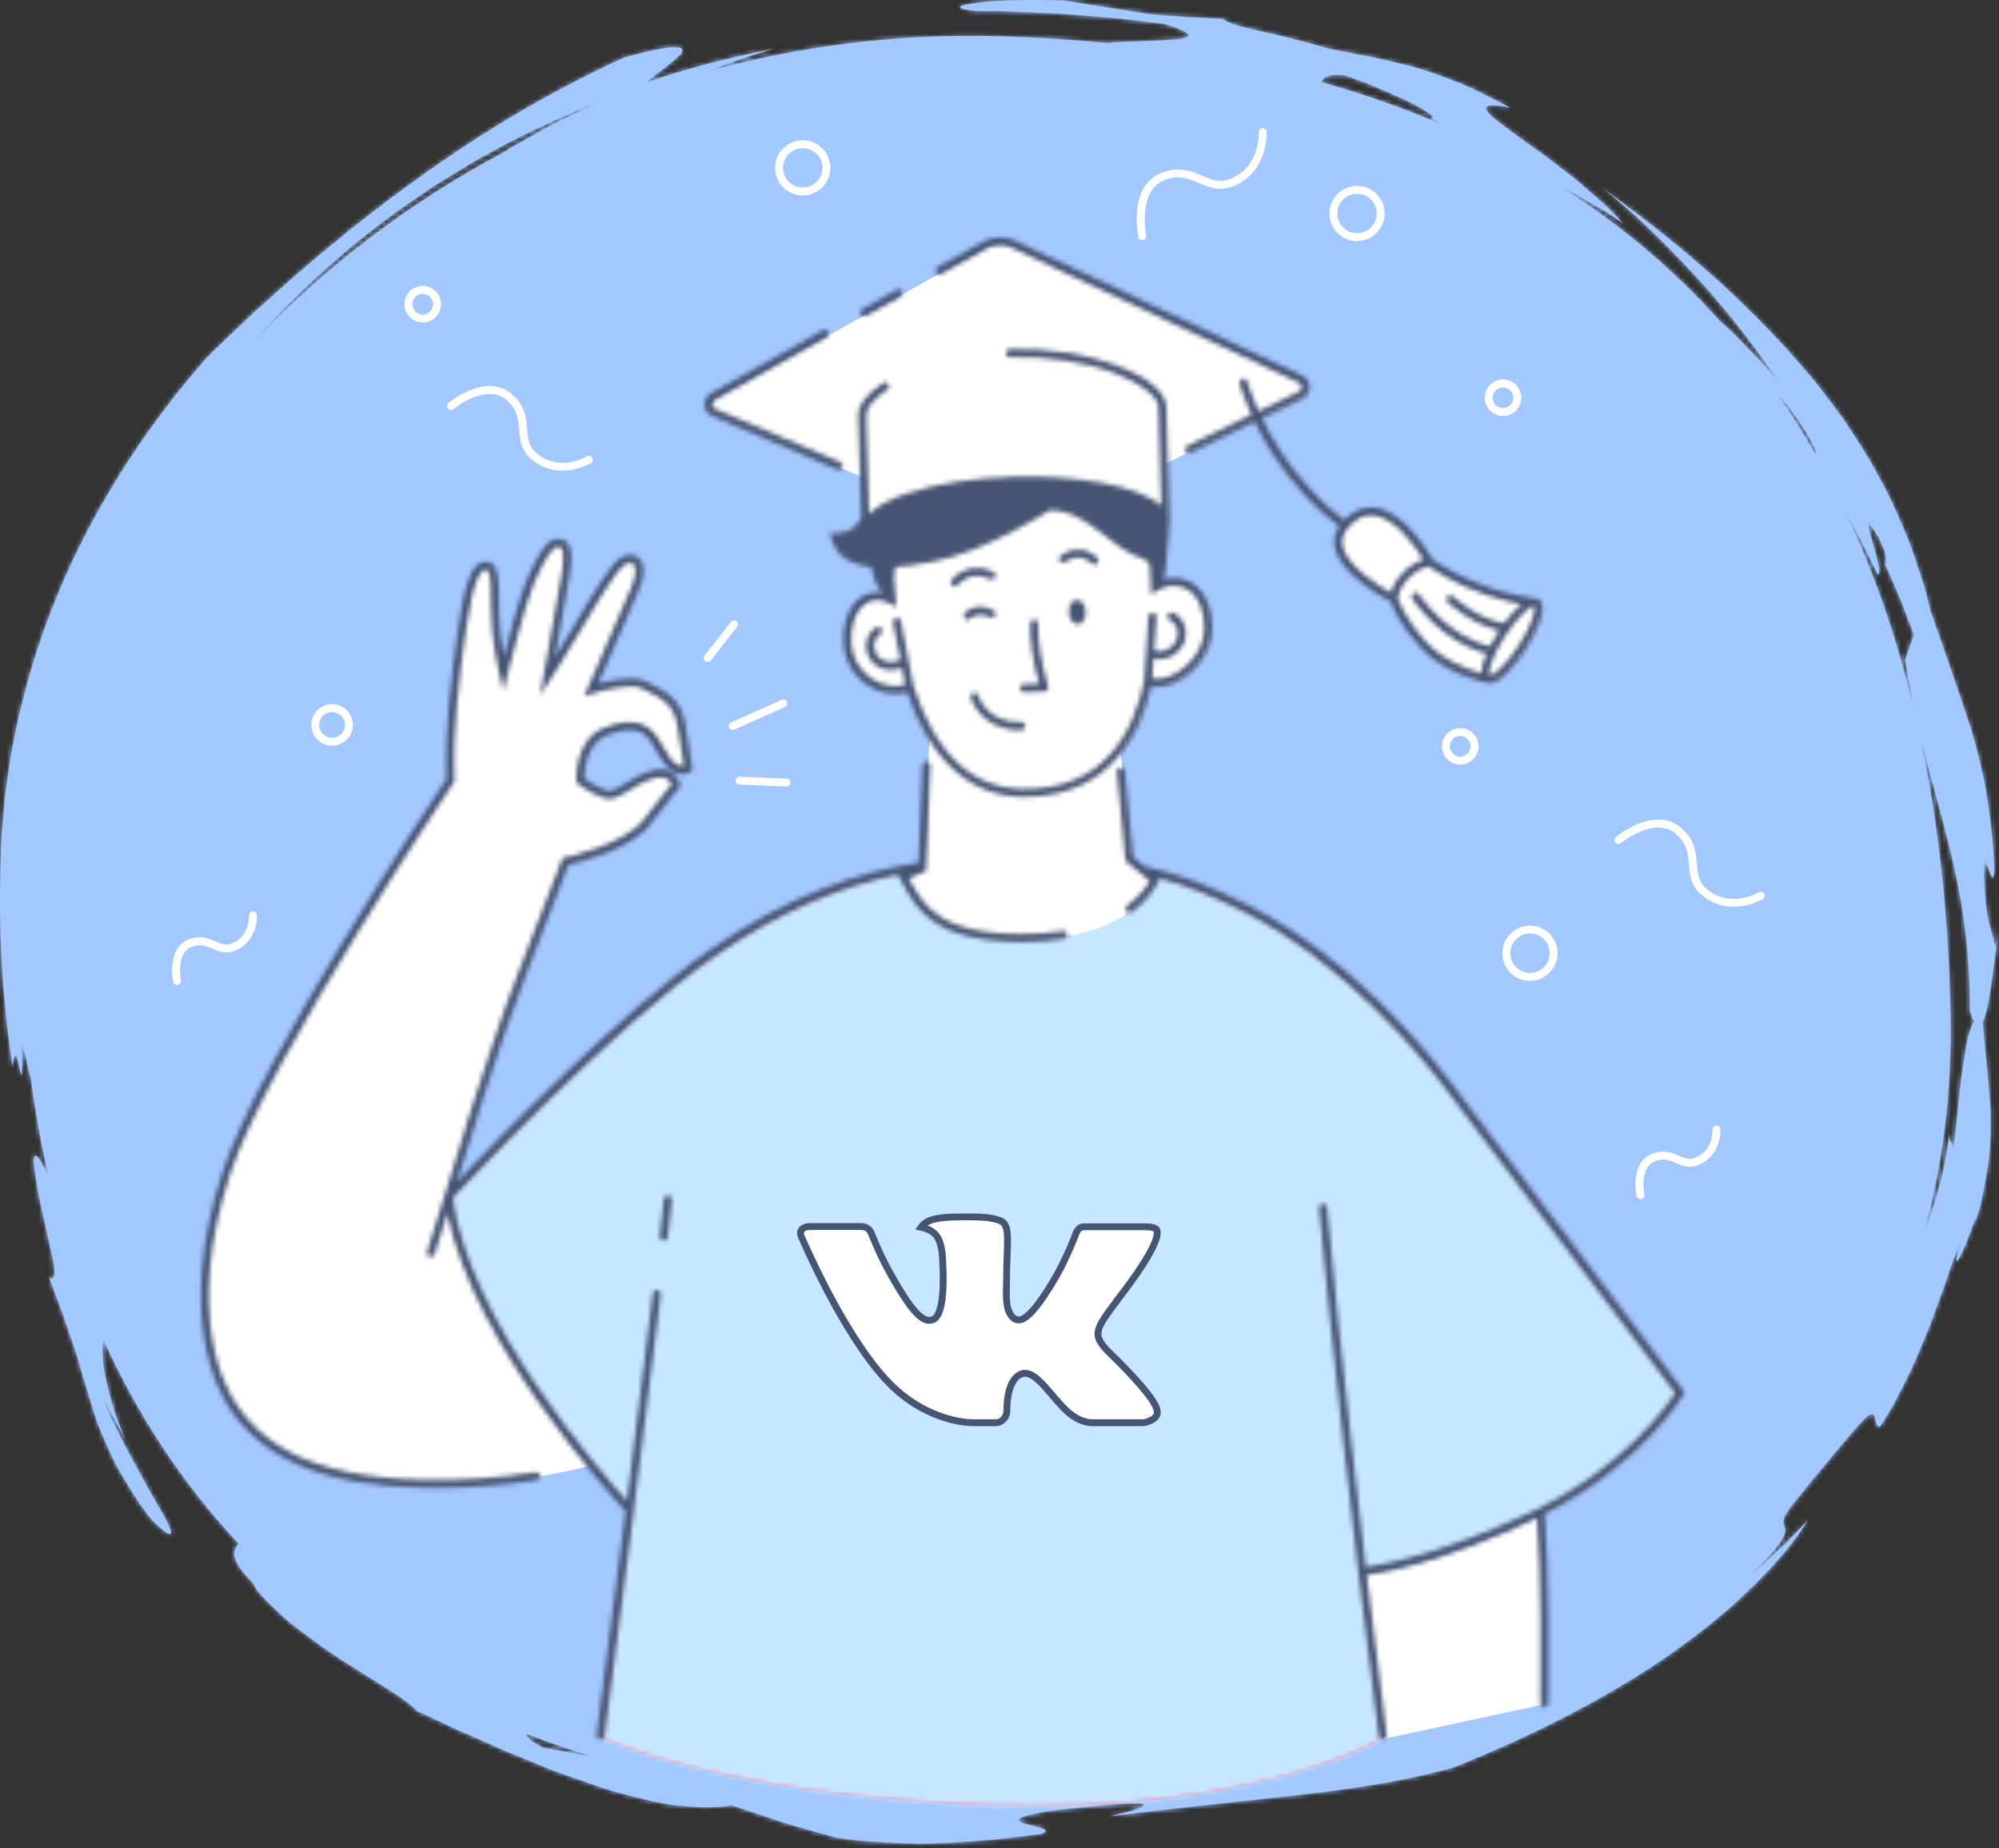 <?xml version="1.0" encoding="UTF-8"?> <svg xmlns="http://www.w3.org/2000/svg" width="437" height="404" viewBox="0 0 437 404" fill="none"><rect x="0" y="0" width="437" height="404" fill="#333333" stroke="none"/> <path fill-rule="evenodd" clip-rule="evenodd" d="M429.988 227.864C429.739 228.994 429.54 230.309 429.321 231.841C429.047 233.372 428.792 235.122 428.569 237.126C428.214 241.143 427.568 246.143 426.949 252.478C427.066 248.676 426.071 250.543 426.125 247.792C425.609 252.731 424.395 258.135 422.956 262.789C422.136 265.254 421.361 267.514 420.607 269.418C424.736 254.586 426.773 238.494 426.402 221.167C425.485 178.416 417.682 141.534 403.027 111.021C405.67 115.757 408.124 120.615 410.439 125.549C412.582 125.764 404.816 107.484 410.643 117.418C413.117 122.361 412.062 122.28 412.161 123.447L415.451 130.996L418.386 138.693C417.817 140.534 417.183 142.368 416.49 144.198C418.559 157.617 421.589 167.82 424.664 179.294C427.685 190.724 430.736 203.461 430.638 221.076C430.952 222.027 431.249 222.723 431.533 223.221C430.986 224.265 430.447 225.727 429.988 227.864M396.849 99.238C394.205 94.612 391.384 90.155 388.386 85.864C389.694 87.313 391.005 88.82 392.184 90.537C394.019 93.11 395.908 95.916 397.297 99.394C397.357 99.673 397.158 99.541 396.849 99.238M288.805 17.942C289.486 17.019 289.897 16.047 294.048 16.486C295.852 17.172 298.158 17.873 300.451 18.896C302.758 19.873 305.136 20.906 307.211 21.861C311.33 23.855 314.162 25.701 312.974 25.891C313.894 26.399 314.837 26.92 315.77 27.437C307.269 23.767 298.282 20.597 288.805 17.942M129.655 22.931C128.328 23.521 127.045 24.154 125.776 24.756C123.255 25.998 120.778 27.101 118.52 28.421C116.249 29.702 114.065 30.933 111.975 32.112C111.358 32.506 110.766 32.882 110.166 33.264C88.996 44.502 70.102 59.009 54.366 75.88C64.592 64.181 76.447 53.312 89.783 44.153L94.878 40.676L100.141 37.426L102.782 35.803L105.495 34.297L110.943 31.305C118.341 27.564 125.901 24.045 133.744 21.252C132.361 21.82 130.997 22.38 129.655 22.931M129.859 384.092C127.522 383.618 125.35 383.201 123.458 382.886C121.575 382.552 120.013 382.195 118.814 382.085C115.808 380.446 114.912 379.536 115.05 378.996C119.871 380.858 124.87 382.575 130.058 384.135C129.994 384.119 129.923 384.108 129.859 384.092M434.378 233.376C434.148 230.502 433.721 227.28 433.435 223.364C433.898 222.498 434.302 220.987 434.662 219.136C435.588 214.225 436.299 206.995 437 203.466L436.213 206.99C435.742 204.811 435.14 203.222 434.671 201.057C434.195 198.892 433.91 196.155 433.76 191.66C433.546 182.611 435.732 196.36 435.957 190.067C435.729 182.854 434.842 177.176 434.099 172.342C433.132 167.525 432.152 163.552 431.011 159.753C428.569 152.179 426.098 145.209 422.024 133.507C421.688 132.156 421.356 130.822 421.028 129.506C420.668 128.196 420.24 126.922 419.839 125.656C419.008 123.129 418.218 120.651 417.295 118.269C415.339 113.543 413.429 109.009 411.063 104.811C408.882 100.533 406.284 96.6 403.736 92.728C402.478 90.783 401.002 88.977 399.636 87.121C398.237 85.287 396.886 83.429 395.334 81.7C383.362 67.566 369.383 54.836 349.953 40.82C356.593 46.019 362.893 52.065 369.403 59.003C375.954 65.914 382.405 74.067 389.116 83.757L385.907 80.061C384.817 78.85 383.643 77.707 382.52 76.533L379.123 73.044C378.042 72.008 376.923 71.01 375.825 70C365.552 58.553 353.712 48.626 340.318 40.259C342.527 41.412 344.659 42.532 346.577 43.712C348.163 44.635 349.666 45.508 351.067 46.323C352.457 47.159 353.67 48.041 354.794 48.806C352.218 45.768 348.267 42.446 344.22 39.015C342.114 37.399 339.991 35.77 337.959 34.209C335.919 32.641 333.862 31.324 332.089 30.003C328.55 27.342 325.753 25.438 325.039 24.221C324.318 23.027 325.619 22.631 330.137 23.521C325.068 20.898 321.022 18.823 317.437 17.526C313.885 16.143 310.958 15.082 308.146 14.415C305.346 13.703 302.754 13.063 299.892 12.474C297.012 11.944 293.888 11.358 290.08 10.531C288.212 9.93 285.944 9.346 283.587 8.734C281.227 8.135 278.778 7.479 276.487 7.024C271.916 6.033 268.108 5.02 267.33 4.128C260.093 3.781 256.802 3.583 252.593 3.212C250.494 2.993 248.175 2.644 245.035 2.082C241.885 1.585 237.909 0.957 232.504 0.103C225.011 -0.116 217.719 -0.007 213.463 0.64C209.243 1.189 208.233 1.843 213.292 2.414L218.501 2.426L223.656 2.639C227.09 2.827 230.532 2.843 233.963 3.174L244.262 4.011L254.539 5.217C259.294 6.654 260.422 7.603 259.585 8.094C258.738 8.638 255.933 8.665 252.693 8.877C249.459 9.035 245.823 9.106 243.338 9.287C242.938 9.328 242.581 9.373 242.248 9.42C234.578 8.667 226.676 8.163 218.529 7.928C196.171 7.283 174.507 10.092 154.093 15.755C159.054 13.887 164.094 12.187 169.193 10.599C159.753 12.555 150.357 14.858 141.248 18.061C143.355 16.165 147.765 13.19 148.927 11.655C150.069 10.074 147.749 9.375 136.294 12.636C118.723 20.729 102.954 30.378 88.116 41.364C86.241 42.708 84.376 44.07 82.572 45.524C80.743 46.939 78.91 48.357 77.072 49.78C73.513 52.77 69.812 55.624 66.294 58.77C62.656 61.779 59.209 65.062 55.573 68.249C52.107 71.607 48.447 74.879 44.963 78.449C27.415 98.514 13.246 122.606 5.914 149.507C5.046 152.875 4.077 156.224 3.464 159.671L2.433 164.816C2.132 166.541 1.921 168.284 1.665 170.021C1.438 171.762 1.137 173.494 0.979 175.247L0.549 180.514C0.195 184.047 0.198 187.508 0.064 191.007C-0.248 204.983 0.57 219.136 2.773 233.227C3.259 228.378 3.822 231.476 4.257 233.531C4.509 234.556 4.711 235.329 4.789 234.743C4.839 234.159 4.846 232.205 4.798 227.793C5.306 229.895 5.791 231.895 6.289 233.946C6.449 234.572 6.601 235.22 6.756 235.859C7.705 243.021 8.97 250.109 10.597 257.086C6.236 248.085 7.149 254.076 8.646 262.272C9.587 266.462 10.65 271.18 11.411 274.569C12.122 277.973 12.197 280.156 10.772 279.294C11.861 282.529 13.06 285.269 13.907 287.796C14.35 289.052 14.739 290.246 15.105 291.377C15.52 292.491 15.893 293.552 16.233 294.572C16.914 296.61 17.463 298.487 17.953 300.296C18.499 302.086 19.018 303.789 19.543 305.511C20.074 307.238 20.581 309.009 21.23 310.868C21.94 312.697 22.74 314.641 23.712 316.788C24.205 317.859 24.714 318.994 25.324 320.164C25.968 321.312 26.669 322.519 27.438 323.795C28.207 325.071 29.043 326.416 29.957 327.839C30.856 329.272 32.001 330.668 33.149 332.208C39.737 338.661 37.707 334.277 33.529 327.372C29.533 320.3 24.072 310.176 22.355 305.319C23.088 306.513 23.789 308.046 24.681 309.642C25.549 311.255 26.485 312.994 27.421 314.733C24.838 308.948 23.329 302.974 22.634 298.653C22.358 296.155 22.363 294.197 22.664 292.963C29.984 309.109 39.706 324.122 52.138 337.4C50.864 339.079 50.178 340.923 55.307 346.039C55.879 347.689 58.192 349.974 61.182 352.761C62.654 354.183 64.442 355.555 66.336 356.957C68.234 358.352 70.176 359.867 72.216 361.237C80.39 366.723 88.99 371.338 91.098 374.013C92.929 374.829 94.721 375.655 96.475 376.488C98.225 377.331 99.941 378.176 101.69 378.878C105.166 380.32 108.443 381.958 111.72 383.271C114.994 384.608 118.161 385.901 121.215 387.149C124.327 388.241 127.324 389.294 130.202 390.304C133.073 391.372 135.913 392.05 138.614 392.763C141.324 393.427 143.906 394.097 146.406 394.455C151.42 395.101 155.957 395.362 160.012 394.639L171.227 398.396C175.002 399.562 178.817 400.57 182.653 401.665C183.824 401.84 184.973 402.008 186.098 402.175C187.226 402.308 188.335 402.385 189.42 402.476C191.595 402.647 193.69 402.776 195.715 402.869C197.741 402.962 199.7 403.029 201.6 403.051C203.5 403.003 205.343 402.93 207.142 402.839C210.74 402.652 214.163 402.412 217.517 402.114C220.866 401.711 224.155 401.315 227.489 400.914C233.371 398.965 213.043 398.792 228.789 395.981C231.648 395.581 235.515 395.149 239.357 394.783C243.193 394.336 247.02 394.115 249.834 394.252C251.458 395.153 244.11 396.609 242.462 397.07C257.552 395.151 270.353 393.902 282.453 392.545C294.538 391.189 305.904 389.611 317.543 386.431C332.412 380.564 349.784 372.172 364.353 362.168C367.918 359.562 371.48 357.132 374.618 354.422C376.209 353.097 377.785 351.83 379.256 350.519C380.685 349.161 382.075 347.841 383.417 346.565C388.714 341.382 392.754 336.389 395.224 332.291C393.068 334.575 390.949 336.888 388.625 338.992C386.352 341.148 384.106 343.325 381.68 345.293C391.587 335.835 390.463 334.574 390.02 333.421C389.775 332.819 389.627 332.169 390.832 330.326C391.432 329.403 392.376 328.19 393.804 326.52C395.145 324.775 396.953 322.563 399.387 319.714C406.536 311.075 408.474 308.843 409.387 309.153C410.25 309.412 409.753 312.002 410.989 311.888C411.861 310.526 412.777 309.036 413.724 307.454C414.615 305.842 415.464 304.099 416.364 302.324C418.243 298.811 419.741 294.875 421.361 291.103C422.182 289.221 422.768 287.268 423.474 285.428C424.127 283.569 424.872 281.804 425.424 280.078C426.521 276.623 427.67 273.588 428.657 271.211C426.749 278.315 428.036 275.752 429.658 272.196C431.043 268.59 432.62 263.959 431.806 267.361C432.226 265.896 432.624 264.518 432.998 263.213C433.333 261.898 433.552 260.64 433.791 259.452C434.247 257.072 434.594 254.943 434.861 252.996C435.203 249.078 435.219 245.885 435.165 242.823C434.99 239.754 434.632 236.806 434.378 233.376" fill="#A3C7FF"></path> <mask id="mask0_88_1816" style="mask-type:alpha" maskUnits="userSpaceOnUse" x="0" y="0" width="437" height="404"> <path fill-rule="evenodd" clip-rule="evenodd" d="M429.988 227.864C429.739 228.994 429.54 230.309 429.321 231.841C429.047 233.372 428.792 235.122 428.569 237.126C428.214 241.143 427.568 246.143 426.949 252.478C427.066 248.676 426.071 250.543 426.125 247.792C425.609 252.731 424.395 258.135 422.956 262.789C422.136 265.254 421.361 267.514 420.607 269.418C424.736 254.586 426.773 238.494 426.402 221.167C425.485 178.416 417.682 141.534 403.027 111.021C405.67 115.757 408.124 120.615 410.439 125.549C412.582 125.764 404.816 107.484 410.643 117.418C413.117 122.361 412.062 122.28 412.161 123.447L415.451 130.996L418.386 138.693C417.817 140.534 417.183 142.368 416.49 144.198C418.559 157.617 421.589 167.82 424.664 179.294C427.685 190.724 430.736 203.461 430.638 221.076C430.952 222.027 431.249 222.723 431.533 223.221C430.986 224.265 430.447 225.727 429.988 227.864M396.849 99.238C394.205 94.612 391.384 90.155 388.386 85.864C389.694 87.313 391.005 88.82 392.184 90.537C394.019 93.11 395.908 95.916 397.297 99.394C397.357 99.673 397.158 99.541 396.849 99.238M288.805 17.942C289.486 17.019 289.897 16.047 294.048 16.486C295.852 17.172 298.158 17.873 300.451 18.896C302.758 19.873 305.136 20.906 307.211 21.861C311.33 23.855 314.162 25.701 312.974 25.891C313.894 26.399 314.837 26.92 315.77 27.437C307.269 23.767 298.282 20.597 288.805 17.942M129.655 22.931C128.328 23.521 127.045 24.154 125.776 24.756C123.255 25.998 120.778 27.101 118.52 28.421C116.249 29.702 114.065 30.933 111.975 32.112C111.358 32.506 110.766 32.882 110.166 33.264C88.996 44.502 70.102 59.009 54.366 75.88C64.592 64.181 76.447 53.312 89.783 44.153L94.878 40.676L100.141 37.426L102.782 35.803L105.495 34.297L110.943 31.305C118.341 27.564 125.901 24.045 133.744 21.252C132.361 21.82 130.997 22.38 129.655 22.931M129.859 384.092C127.522 383.618 125.35 383.201 123.458 382.886C121.575 382.552 120.013 382.195 118.814 382.085C115.808 380.446 114.912 379.536 115.05 378.996C119.871 380.858 124.87 382.575 130.058 384.135C129.994 384.119 129.923 384.108 129.859 384.092M434.378 233.376C434.148 230.502 433.721 227.28 433.435 223.364C433.898 222.498 434.302 220.987 434.662 219.136C435.588 214.225 436.299 206.995 437 203.466L436.213 206.99C435.742 204.811 435.14 203.222 434.671 201.057C434.195 198.892 433.91 196.155 433.76 191.66C433.546 182.611 435.732 196.36 435.957 190.067C435.729 182.854 434.842 177.176 434.099 172.342C433.132 167.525 432.152 163.552 431.011 159.753C428.569 152.179 426.098 145.209 422.024 133.507C421.688 132.156 421.356 130.822 421.028 129.506C420.668 128.196 420.24 126.922 419.839 125.656C419.008 123.129 418.218 120.651 417.295 118.269C415.339 113.543 413.429 109.009 411.063 104.811C408.882 100.533 406.284 96.6 403.736 92.728C402.478 90.783 401.002 88.977 399.636 87.121C398.237 85.287 396.886 83.429 395.334 81.7C383.362 67.566 369.383 54.836 349.953 40.82C356.593 46.019 362.893 52.065 369.403 59.003C375.954 65.914 382.405 74.067 389.116 83.757L385.907 80.061C384.817 78.85 383.643 77.707 382.52 76.533L379.123 73.044C378.042 72.008 376.923 71.01 375.825 70C365.552 58.553 353.712 48.626 340.318 40.259C342.527 41.412 344.659 42.532 346.577 43.712C348.163 44.635 349.666 45.508 351.067 46.323C352.457 47.159 353.67 48.041 354.794 48.806C352.218 45.768 348.267 42.446 344.22 39.015C342.114 37.399 339.991 35.77 337.959 34.209C335.919 32.641 333.862 31.324 332.089 30.003C328.55 27.342 325.753 25.438 325.039 24.221C324.318 23.027 325.619 22.631 330.137 23.521C325.068 20.898 321.022 18.823 317.437 17.526C313.885 16.143 310.958 15.082 308.146 14.415C305.346 13.703 302.754 13.063 299.892 12.474C297.012 11.944 293.888 11.358 290.08 10.531C288.212 9.93 285.944 9.346 283.587 8.734C281.227 8.135 278.778 7.479 276.487 7.024C271.916 6.033 268.108 5.02 267.33 4.128C260.093 3.781 256.802 3.583 252.593 3.212C250.494 2.993 248.175 2.644 245.035 2.082C241.885 1.585 237.909 0.957 232.504 0.103C225.011 -0.116 217.719 -0.007 213.463 0.64C209.243 1.189 208.233 1.843 213.292 2.414L218.501 2.426L223.656 2.639C227.09 2.827 230.532 2.843 233.963 3.174L244.262 4.011L254.539 5.217C259.294 6.654 260.422 7.603 259.585 8.094C258.738 8.638 255.933 8.665 252.693 8.877C249.459 9.035 245.823 9.106 243.338 9.287C242.938 9.328 242.581 9.373 242.248 9.42C234.578 8.667 226.676 8.163 218.529 7.928C196.171 7.283 174.507 10.092 154.093 15.755C159.054 13.887 164.094 12.187 169.193 10.599C159.753 12.555 150.357 14.858 141.248 18.061C143.355 16.165 147.765 13.19 148.927 11.655C150.069 10.074 147.749 9.375 136.294 12.636C118.723 20.729 102.954 30.378 88.116 41.364C86.241 42.708 84.376 44.07 82.572 45.524C80.743 46.939 78.91 48.357 77.072 49.78C73.513 52.77 69.812 55.624 66.294 58.77C62.656 61.779 59.209 65.062 55.573 68.249C52.107 71.607 48.447 74.879 44.963 78.449C27.415 98.514 13.246 122.606 5.914 149.507C5.046 152.875 4.077 156.224 3.464 159.671L2.433 164.816C2.132 166.541 1.921 168.284 1.665 170.021C1.438 171.762 1.137 173.494 0.979 175.247L0.549 180.514C0.195 184.047 0.198 187.508 0.064 191.007C-0.248 204.983 0.57 219.136 2.773 233.227C3.259 228.378 3.822 231.476 4.257 233.531C4.509 234.556 4.711 235.329 4.789 234.743C4.839 234.159 4.846 232.205 4.798 227.793C5.306 229.895 5.791 231.895 6.289 233.946C6.449 234.572 6.601 235.22 6.756 235.859C7.705 243.021 8.97 250.109 10.597 257.086C6.236 248.085 7.149 254.076 8.646 262.272C9.587 266.462 10.65 271.18 11.411 274.569C12.122 277.973 12.197 280.156 10.772 279.294C11.861 282.529 13.06 285.269 13.907 287.796C14.35 289.052 14.739 290.246 15.105 291.377C15.52 292.491 15.893 293.552 16.233 294.572C16.914 296.61 17.463 298.487 17.953 300.296C18.499 302.086 19.018 303.789 19.543 305.511C20.074 307.238 20.581 309.009 21.23 310.868C21.94 312.697 22.74 314.641 23.712 316.788C24.205 317.859 24.714 318.994 25.324 320.164C25.968 321.312 26.669 322.519 27.438 323.795C28.207 325.071 29.043 326.416 29.957 327.839C30.856 329.272 32.001 330.668 33.149 332.208C39.737 338.661 37.707 334.277 33.529 327.372C29.533 320.3 24.072 310.176 22.355 305.319C23.088 306.513 23.789 308.046 24.681 309.642C25.549 311.255 26.485 312.994 27.421 314.733C24.838 308.948 23.329 302.974 22.634 298.653C22.358 296.155 22.363 294.197 22.664 292.963C29.984 309.109 39.706 324.122 52.138 337.4C50.864 339.079 50.178 340.923 55.307 346.039C55.879 347.689 58.192 349.974 61.182 352.761C62.654 354.183 64.442 355.555 66.336 356.957C68.234 358.352 70.176 359.867 72.216 361.237C80.39 366.723 88.99 371.338 91.098 374.013C92.929 374.829 94.721 375.655 96.475 376.488C98.225 377.331 99.941 378.176 101.69 378.878C105.166 380.32 108.443 381.958 111.72 383.271C114.994 384.608 118.161 385.901 121.215 387.149C124.327 388.241 127.324 389.294 130.202 390.304C133.073 391.372 135.913 392.05 138.614 392.763C141.324 393.427 143.906 394.097 146.406 394.455C151.42 395.101 155.957 395.362 160.012 394.639L171.227 398.396C175.002 399.562 178.817 400.57 182.653 401.665C183.824 401.84 184.973 402.008 186.098 402.175C187.226 402.308 188.335 402.385 189.42 402.476C191.595 402.647 193.69 402.776 195.715 402.869C197.741 402.962 199.7 403.029 201.6 403.051C203.5 403.003 205.343 402.93 207.142 402.839C210.74 402.652 214.163 402.412 217.517 402.114C220.866 401.711 224.155 401.315 227.489 400.914C233.371 398.965 213.043 398.792 228.789 395.981C231.648 395.581 235.515 395.149 239.357 394.783C243.193 394.336 247.02 394.115 249.834 394.252C251.458 395.153 244.11 396.609 242.462 397.07C257.552 395.151 270.353 393.902 282.453 392.545C294.538 391.189 305.904 389.611 317.543 386.431C332.412 380.564 349.784 372.172 364.353 362.168C367.918 359.562 371.48 357.132 374.618 354.422C376.209 353.097 377.785 351.83 379.256 350.519C380.685 349.161 382.075 347.841 383.417 346.565C388.714 341.382 392.754 336.389 395.224 332.291C393.068 334.575 390.949 336.888 388.625 338.992C386.352 341.148 384.106 343.325 381.68 345.293C391.587 335.835 390.463 334.574 390.02 333.421C389.775 332.819 389.627 332.169 390.832 330.326C391.432 329.403 392.376 328.19 393.804 326.52C395.145 324.775 396.953 322.563 399.387 319.714C406.536 311.075 408.474 308.843 409.387 309.153C410.25 309.412 409.753 312.002 410.989 311.888C411.861 310.526 412.777 309.036 413.724 307.454C414.615 305.842 415.464 304.099 416.364 302.324C418.243 298.811 419.741 294.875 421.361 291.103C422.182 289.221 422.768 287.268 423.474 285.428C424.127 283.569 424.872 281.804 425.424 280.078C426.521 276.623 427.67 273.588 428.657 271.211C426.749 278.315 428.036 275.752 429.658 272.196C431.043 268.59 432.62 263.959 431.806 267.361C432.226 265.896 432.624 264.518 432.998 263.213C433.333 261.898 433.552 260.64 433.791 259.452C434.247 257.072 434.594 254.943 434.861 252.996C435.203 249.078 435.219 245.885 435.165 242.823C434.99 239.754 434.632 236.806 434.378 233.376" fill="white"></path> </mask> <g mask="url(#mask0_88_1816)"> <rect x="-47.028" y="-73.957" width="549.428" height="548.161" rx="80" fill="#A3C7FF"></rect> </g> <path fill-rule="evenodd" clip-rule="evenodd" d="M171.938 171.923C171.927 171.923 171.916 171.923 171.905 171.923L161.639 171.512C161.161 171.494 160.788 171.09 160.807 170.611C160.825 170.134 161.22 169.762 161.708 169.78L171.972 170.191C172.451 170.21 172.823 170.613 172.805 171.092C172.786 171.558 172.401 171.923 171.938 171.923" fill="white"></path> <path fill-rule="evenodd" clip-rule="evenodd" d="M154.703 144.726C154.517 144.726 154.329 144.667 154.172 144.543C153.793 144.249 153.724 143.705 154.019 143.327L159.768 135.94C160.062 135.561 160.609 135.494 160.984 135.789C161.364 136.082 161.43 136.626 161.137 137.005L155.387 144.392C155.216 144.61 154.96 144.726 154.703 144.726" fill="white"></path> <path fill-rule="evenodd" clip-rule="evenodd" d="M160.161 159.562C159.83 159.562 159.513 159.371 159.369 159.048C159.174 158.61 159.373 158.098 159.81 157.904L170.896 152.979C171.332 152.786 171.845 152.98 172.039 153.419C172.235 153.857 172.036 154.369 171.6 154.563L160.514 159.488C160.399 159.538 160.281 159.562 160.161 159.562" fill="white"></path> <path fill-rule="evenodd" clip-rule="evenodd" d="M319.216 160.878C317.968 160.878 316.956 161.892 316.956 163.137C316.956 164.384 317.968 165.396 319.216 165.396C320.462 165.396 321.475 164.384 321.475 163.137C321.475 161.892 320.462 160.878 319.216 160.878M319.215 167.129C317.013 167.129 315.223 165.339 315.223 163.137C315.223 160.936 317.013 159.145 319.215 159.145C321.416 159.145 323.208 160.936 323.208 163.137C323.208 165.339 321.416 167.129 319.215 167.129" fill="white"></path> <path fill-rule="evenodd" clip-rule="evenodd" d="M92.414 64.234C91.167 64.234 90.155 65.247 90.155 66.493C90.155 67.739 91.167 68.753 92.414 68.753C93.66 68.753 94.674 67.739 94.674 66.493C94.674 65.247 93.66 64.234 92.414 64.234M92.414 70.485C90.213 70.485 88.422 68.695 88.422 66.493C88.422 64.292 90.213 62.501 92.414 62.501C94.617 62.501 96.407 64.292 96.407 66.493C96.407 68.695 94.617 70.485 92.414 70.485" fill="white"></path> <path fill-rule="evenodd" clip-rule="evenodd" d="M328.566 84.689C327.32 84.689 326.305 85.703 326.305 86.948C326.305 88.195 327.32 89.207 328.566 89.207C329.813 89.207 330.827 88.195 330.827 86.948C330.827 85.703 329.813 84.689 328.566 84.689M328.566 90.939C326.363 90.939 324.573 89.15 324.573 86.948C324.573 84.747 326.363 82.956 328.566 82.956C330.769 82.956 332.56 84.747 332.56 86.948C332.56 89.15 330.769 90.939 328.566 90.939" fill="white"></path> <path fill-rule="evenodd" clip-rule="evenodd" d="M175.494 32.388C173.12 32.388 171.189 34.318 171.189 36.69C171.189 39.062 173.12 40.992 175.494 40.992C177.866 40.992 179.796 39.062 179.796 36.69C179.796 34.318 177.866 32.388 175.494 32.388M175.494 42.726C172.165 42.726 169.457 40.018 169.457 36.69C169.457 33.363 172.165 30.655 175.494 30.655C178.822 30.655 181.529 33.363 181.529 36.69C181.529 40.018 178.822 42.726 175.494 42.726" fill="white"></path> <path fill-rule="evenodd" clip-rule="evenodd" d="M296.657 42.368C294.283 42.368 292.354 44.297 292.354 46.669C292.354 49.041 294.283 50.971 296.657 50.971C299.029 50.971 300.96 49.041 300.96 46.669C300.96 44.297 299.029 42.368 296.657 42.368M296.656 52.704C293.328 52.704 290.619 49.998 290.619 46.67C290.619 43.341 293.328 40.635 296.656 40.635C299.986 40.635 302.691 43.341 302.691 46.67C302.691 49.998 299.986 52.704 296.656 52.704" fill="white"></path> <path fill-rule="evenodd" clip-rule="evenodd" d="M72.596 155.655C71.046 155.655 69.782 156.916 69.782 158.466C69.782 160.017 71.046 161.279 72.596 161.279C74.147 161.279 75.41 160.017 75.41 158.466C75.41 156.916 74.147 155.655 72.596 155.655M72.596 163.011C70.09 163.011 68.05 160.973 68.05 158.466C68.05 155.959 70.09 153.922 72.596 153.922C75.104 153.922 77.142 155.959 77.142 158.466C77.142 160.973 75.104 163.011 72.596 163.011" fill="white"></path> <path fill-rule="evenodd" clip-rule="evenodd" d="M334.466 204.064C332.093 204.064 330.162 205.994 330.162 208.366C330.162 210.738 332.093 212.668 334.466 212.668C336.84 212.668 338.769 210.738 338.769 208.366C338.769 205.994 336.84 204.064 334.466 204.064M334.465 214.402C331.136 214.402 328.43 211.694 328.43 208.366C328.43 205.039 331.136 202.332 334.465 202.332C337.794 202.332 340.502 205.039 340.502 208.366C340.502 211.694 337.794 214.402 334.465 214.402" fill="white"></path> <path fill-rule="evenodd" clip-rule="evenodd" d="M378.922 198.202C376.718 198.202 374.226 197.58 371.911 195.574C369.593 193.568 369.403 191.227 369.218 188.963C369.026 186.615 368.845 184.399 366.364 182.27C361.738 178.295 354.436 184.228 354.362 184.29C353.996 184.59 353.448 184.542 353.142 184.173C352.838 183.804 352.89 183.257 353.259 182.953C353.604 182.668 361.757 176.03 367.496 180.955C370.517 183.549 370.743 186.349 370.945 188.821C371.116 190.914 371.263 192.722 373.046 194.264C378.169 198.7 384.233 195.189 384.487 195.037C384.897 194.793 385.431 194.928 385.674 195.338C385.919 195.749 385.786 196.28 385.376 196.526C385.33 196.553 382.508 198.202 378.922 198.202" fill="white"></path> <path fill-rule="evenodd" clip-rule="evenodd" d="M122.919 102.875C120.781 102.875 118.36 102.269 116.113 100.324C113.862 98.374 113.676 96.101 113.496 93.904C113.311 91.637 113.139 89.497 110.745 87.444C106.294 83.613 99.233 89.34 99.16 89.399C98.793 89.7 98.247 89.651 97.941 89.282C97.637 88.913 97.689 88.367 98.058 88.064C98.391 87.786 106.314 81.353 111.876 86.129C114.808 88.647 115.031 91.365 115.226 93.763C115.389 95.783 115.532 97.527 117.249 99.014C122.189 103.293 128.046 99.905 128.294 99.76C128.703 99.516 129.236 99.652 129.481 100.061C129.726 100.471 129.591 101.003 129.182 101.248C129.139 101.274 126.401 102.873 122.919 102.875" fill="white"></path> <path fill-rule="evenodd" clip-rule="evenodd" d="M249.708 52.488C249.307 52.488 248.947 52.206 248.862 51.797C248.768 51.343 246.627 40.64 253.918 37.766C257.763 36.257 260.444 37.401 262.811 38.414C264.831 39.277 266.572 40.021 268.869 39.128C275.469 36.559 275.181 29.249 275.165 28.939C275.142 28.462 275.508 28.055 275.985 28.031C276.446 28.007 276.87 28.371 276.896 28.848C276.901 28.936 277.28 37.715 269.501 40.742C266.538 41.898 264.296 40.935 262.129 40.007C259.868 39.04 257.73 38.128 254.554 39.38C248.622 41.717 250.539 51.347 250.558 51.445C250.656 51.914 250.355 52.372 249.887 52.468C249.828 52.483 249.769 52.488 249.708 52.488" fill="white"></path> <path fill-rule="evenodd" clip-rule="evenodd" d="M38.708 215.271C38.306 215.271 37.945 214.991 37.861 214.582C37.798 214.283 36.4 207.276 41.248 205.365C43.8 204.361 45.629 205.148 47.1 205.778C48.358 206.315 49.352 206.74 50.683 206.223C54.624 204.69 54.459 200.296 54.45 200.11C54.427 199.632 54.795 199.227 55.272 199.201C55.752 199.198 56.157 199.543 56.181 200.019C56.289 202.027 55.411 206.243 51.312 207.838C49.319 208.613 47.777 207.952 46.419 207.371C44.995 206.763 43.767 206.238 41.884 206.979C38.392 208.353 39.545 214.17 39.558 214.229C39.653 214.697 39.352 215.156 38.885 215.253C38.826 215.266 38.767 215.271 38.708 215.271Z" fill="white"></path> <path fill-rule="evenodd" clip-rule="evenodd" d="M358.618 262.125C358.217 262.125 357.856 261.844 357.772 261.435C357.709 261.138 356.31 254.129 361.156 252.22C363.702 251.214 365.536 252 367.011 252.631C368.271 253.171 369.267 253.591 370.593 253.077C374.532 251.545 374.37 247.149 374.361 246.963C374.338 246.486 374.706 246.08 375.183 246.054C375.692 246.076 376.066 246.396 376.092 246.873C376.2 248.881 375.319 253.098 371.223 254.692C369.228 255.466 367.689 254.804 366.329 254.225C364.908 253.616 363.678 253.09 361.792 253.83C358.303 255.205 359.455 261.026 359.467 261.082C359.563 261.552 359.262 262.011 358.796 262.106C358.736 262.119 358.677 262.125 358.618 262.125" fill="white"></path> <path fill-rule="evenodd" clip-rule="evenodd" d="M98.742 170.464C98.742 170.464 57.944 231.19 49.697 256.347C41.449 281.506 45.356 299.29 51.432 307.965C57.508 316.64 68.36 324.014 93.1 324.449C117.839 324.882 134.333 318.81 134.333 318.81L98.308 261.553C98.308 261.553 107.423 230.756 114.368 212.972C121.312 195.188 123.917 188.248 123.917 188.248C123.917 188.248 137.405 185.392 141.817 179.554C146.23 173.714 148.137 171.569 148.137 171.569C148.137 171.569 147.541 168.352 143.725 169.067C139.909 169.782 136.452 172.999 134.185 173.596C131.919 174.19 127.15 170.496 127.15 170.496C127.15 170.496 126.792 162.037 132.755 159.772C138.717 157.508 141.698 158.7 143.725 162.155C145.752 165.611 146.587 167.279 148.375 167.995C150.164 168.71 150.823 167.856 150.823 167.856C150.823 167.856 150.119 163.693 149.284 158.331C148.448 152.969 144.958 151.591 141.013 149.591C137.82 147.973 129.571 150.681 129.571 150.681C129.571 150.681 137.134 133.033 139.103 128.674C141.471 123.434 139.395 120.746 136.398 122.589C134.199 123.941 128.109 134.421 125.742 138.478C123.374 142.535 119.991 147.775 119.991 147.775C119.991 147.775 122.236 134.883 123.761 126.543C124.992 119.831 124.061 118.692 122.37 118.522C120.679 118.354 118.807 120.899 116.101 127.321C114.211 131.808 110.35 147.268 110.35 147.268C110.35 147.268 108.452 139.512 108.489 132.9C108.529 126.052 108.359 123.322 106.235 123.515C104.435 123.679 102.738 126.984 101.216 137.801C99.693 148.62 98.298 160.023 98.742 170.464" fill="white"></path> <path fill-rule="evenodd" clip-rule="evenodd" d="M336.13 319.401C336.13 319.401 337.769 338.196 337.769 352.905V372.517L296.002 381.505L284.537 324.304L336.13 319.401Z" fill="white"></path> <path fill-rule="evenodd" clip-rule="evenodd" d="M98.226 261.923C98.226 261.923 132.73 224.837 155.811 208.738C184.926 188.43 208.995 188.223 225.015 188.223C241.033 188.223 254.489 189.505 273.073 199.121C291.655 208.738 307.675 225.407 317.287 238.23C326.897 251.051 367.553 304.889 367.553 304.889C367.553 304.889 358.296 320.931 335.228 331.83C312.159 342.729 298.063 344.011 298.063 344.011L302.549 379.913C302.549 379.913 275.636 396.582 216.684 394.658C157.732 392.736 131.46 379.913 131.46 379.913L137.869 330.548C137.869 330.548 102.07 292.696 98.226 261.923" fill="#FC77A0"></path> <mask id="mask1_88_1816" style="mask-type:alpha" maskUnits="userSpaceOnUse" x="98" y="188" width="270" height="207"> <path fill-rule="evenodd" clip-rule="evenodd" d="M98.226 261.923C98.226 261.923 132.73 224.837 155.811 208.738C184.926 188.43 208.995 188.223 225.015 188.223C241.033 188.223 254.489 189.505 273.073 199.121C291.655 208.738 307.675 225.407 317.287 238.23C326.897 251.051 367.553 304.889 367.553 304.889C367.553 304.889 358.296 320.931 335.228 331.83C312.159 342.729 298.063 344.011 298.063 344.011L302.549 379.913C302.549 379.913 275.636 396.582 216.684 394.658C157.732 392.736 131.46 379.913 131.46 379.913L137.869 330.548C137.869 330.548 102.07 292.696 98.226 261.923" fill="white"></path> </mask> <g mask="url(#mask1_88_1816)"> <rect x="-41.536" y="-76.898" width="543.091" height="556.399" rx="80" fill="#C6E7FF"></rect> </g> <path fill-rule="evenodd" clip-rule="evenodd" d="M197.859 192.001L202.017 190.156L203.403 156.02L244.057 154.636L247.291 188.08L252.834 192.693C252.834 192.693 247.752 205.378 223.962 205.378C203.371 205.378 201.094 197.306 197.859 192.001" fill="white"></path> <path fill-rule="evenodd" clip-rule="evenodd" d="M217.679 116.702L156.467 90.626C154.906 89.996 154.844 87.812 156.367 87.095L215.987 53.925C217.79 53.075 219.866 53.016 221.716 53.762L284.658 83.298C286.22 83.927 286.283 86.112 284.758 86.83L223.407 116.539C221.604 117.389 219.527 117.448 217.679 116.702" fill="white"></path> <path fill-rule="evenodd" clip-rule="evenodd" d="M255.934 127.666C255.011 127.762 253.948 128.183 252.849 128.825C252.649 121.866 252.065 114.675 252.065 114.675C252.065 114.675 236.787 104.841 220.113 106.17C203.438 107.501 195.999 117.127 195.999 117.127L194.984 126.568C194.984 126.568 195.053 128.514 195.377 131.585C194.369 131.089 193.408 130.79 192.58 130.747C188.117 130.52 185.405 134.83 185.65 140.862C185.876 146.391 190.403 151.138 196.132 151.203C197.606 151.221 198.475 150.835 199.255 150.549C203.069 162.323 210.253 173.415 223.753 173.674C242.707 174.038 249.22 160.033 251.388 149.457C251.986 149.603 253.588 149.726 254.328 149.603C259.623 148.723 264.729 143.285 264.562 137.414C264.394 131.544 261.602 127.073 255.934 127.666" fill="white"></path> <path fill-rule="evenodd" clip-rule="evenodd" d="M255.248 114.529C255.092 109.025 240.271 104.981 222.146 105.497C204.021 106.012 189.455 110.893 189.612 116.396L188.895 91.291C188.738 85.787 203.006 78.162 221.131 77.646C239.257 77.13 254.374 83.919 254.533 89.424L255.248 114.529Z" fill="white"></path> <path fill-rule="evenodd" clip-rule="evenodd" d="M305.19 131.314C305.19 131.314 288.032 122.751 294.391 115.277C303.027 105.126 312.944 123.296 312.944 123.296C312.944 123.296 306.02 126.061 305.19 131.314" fill="white"></path> <path fill-rule="evenodd" clip-rule="evenodd" d="M325.597 148.766C325.597 148.766 316.82 147.074 311.559 141.268C306.297 135.462 305.189 131.314 305.189 131.314C305.189 131.314 304.955 128.489 308.789 125.231C310.72 123.591 312.943 123.296 312.943 123.296C312.943 123.296 318.348 127.234 325.871 129.737C331.553 131.629 336.328 132.143 336.328 132.143L325.597 148.766Z" fill="white"></path> <path fill-rule="evenodd" clip-rule="evenodd" d="M333.221 141.909C330.257 146.499 326.844 149.569 325.597 148.766C324.35 147.962 325.741 143.591 328.703 139C331.666 134.411 335.08 131.341 336.328 132.143C337.574 132.947 336.184 137.318 333.221 141.909" fill="white"></path> <mask id="mask2_88_1816" style="mask-type:alpha" maskUnits="userSpaceOnUse" x="43" y="51" width="326" height="330"> <path fill-rule="evenodd" clip-rule="evenodd" d="M188.918 69.162C189.06 69.162 189.205 69.126 189.338 69.052L196.921 64.829C197.34 64.596 197.49 64.069 197.255 63.65C197.025 63.23 196.495 63.087 196.078 63.315L188.496 67.539C188.079 67.772 187.927 68.3 188.161 68.717C188.318 69.001 188.614 69.162 188.918 69.162" fill="#393F49"></path> <path fill-rule="evenodd" clip-rule="evenodd" d="M155.737 90.98L183.064 102.635C183.175 102.683 183.291 102.705 183.404 102.705C183.742 102.705 184.06 102.508 184.2 102.179C184.389 101.739 184.185 101.23 183.744 101.042L156.402 89.379C155.802 89.139 155.74 88.587 155.735 88.424C155.73 88.261 155.762 87.707 156.4 87.402L180.797 73.663C181.214 73.429 181.361 72.901 181.127 72.484C180.889 72.065 180.356 71.921 179.947 72.155L155.606 85.865C154.586 86.347 153.973 87.345 154.004 88.473C154.037 89.601 154.707 90.563 155.737 90.98" fill="#393F49"></path> <path fill-rule="evenodd" clip-rule="evenodd" d="M299.673 112.638C299.861 112.638 300.05 112.648 300.241 112.667C305.093 113.166 309.615 119.8 311.169 122.326C310.26 122.611 308.984 123.149 307.791 124.163C305.317 126.27 304.408 128.252 304.082 129.566C301.389 128.059 294.417 123.773 293.506 119.314C293.221 117.911 293.584 116.637 294.619 115.419C296.205 113.553 297.863 112.638 299.673 112.638M332.61 132.096C331.303 133.167 329.967 134.725 328.854 136.231C323.123 135.387 317.674 130.396 317.619 130.346C317.272 130.025 316.725 130.039 316.397 130.392C316.069 130.742 316.09 131.29 316.442 131.614C316.671 131.827 321.836 136.565 327.758 137.796C327.684 137.909 327.604 138.026 327.533 138.136C326.952 139.036 326.313 140.131 325.728 141.282C316.209 138.979 310.245 129.986 310.186 129.895C309.925 129.493 309.385 129.381 308.987 129.641C308.586 129.901 308.473 130.437 308.734 130.838C308.99 131.232 314.989 140.287 324.979 142.874C324.308 144.426 323.834 145.961 323.835 147.161C321.173 146.415 315.505 144.431 311.762 140.295C306.816 134.826 305.637 130.848 305.618 130.848C305.612 130.712 305.553 128.343 308.914 125.482C310.208 124.379 311.678 123.948 312.307 123.804C313.575 124.684 318.524 127.945 325.155 130.155C328.054 131.121 330.682 131.726 332.61 132.096M332.049 141.046C329.074 145.655 326.305 147.803 325.647 147.672C325.23 147.128 326.011 143.695 328.987 139.075C331.885 134.58 334.617 132.445 335.334 132.445C335.355 132.445 335.373 132.446 335.391 132.45C335.808 132.995 335.027 136.427 332.049 141.046M205.762 59.903L215.945 54.227C217.529 53.483 219.363 53.43 220.936 54.065L283.904 83.65C284.503 83.892 284.565 84.443 284.57 84.606C284.575 84.769 284.545 85.323 283.953 85.603L275.135 89.878C273.389 86.023 272.664 83.414 272.65 83.358C272.527 82.897 272.055 82.618 271.59 82.746C271.127 82.869 270.851 83.343 270.976 83.805C271.039 84.041 271.783 86.728 273.556 90.644L259.55 97.436C259.12 97.643 258.941 98.162 259.148 98.592C259.299 98.9 259.607 99.08 259.928 99.08C260.055 99.08 260.184 99.052 260.305 98.993L274.291 92.211C276.476 96.713 279.893 102.445 285.018 107.974C288.166 111.37 290.78 113.586 292.785 115.036C291.828 116.467 291.472 118.015 291.81 119.661C292.997 125.478 302.197 130.551 304.04 131.517C304.43 132.667 305.952 136.452 310.478 141.457C315.739 147.269 324.169 149.066 324.926 149.218C325.145 149.313 325.375 149.377 325.618 149.377C328.052 149.377 331.601 144.938 333.505 141.985C335.652 138.655 338.644 132.649 336.406 131.063C336.393 131.051 336.383 131.039 336.37 131.029C336.362 131.025 336.359 131.018 336.351 131.014C335.999 130.788 335.602 130.729 335.178 130.775C333.608 130.546 329.897 129.91 325.703 128.511C319.056 126.296 314.046 122.905 313.168 122.291C312.358 120.858 306.9 111.611 300.42 110.944C298.042 110.709 295.847 111.63 293.871 113.681C291.954 112.301 289.392 110.144 286.29 106.797C281.341 101.458 278.01 95.846 275.872 91.444L284.698 87.165C285.721 86.683 286.333 85.684 286.301 84.557C286.267 83.429 285.599 82.467 284.598 82.064L221.628 52.478C219.562 51.643 217.224 51.712 215.155 52.688L204.92 58.389C204.502 58.623 204.35 59.15 204.585 59.567C204.817 59.987 205.346 60.131 205.762 59.903" fill="#393F49"></path> <path fill-rule="evenodd" clip-rule="evenodd" d="M251.079 134.714L250.109 148.944C247.863 159.871 241.406 172.861 223.358 172.449C212.431 172.237 204.468 164.666 199.691 149.947L196.937 135.72C196.845 135.248 196.387 134.944 195.922 135.035C195.452 135.125 195.146 135.579 195.236 136.049L196.815 144.208C196.053 144.687 195.045 144.85 194.018 144.643C192.998 144.44 192.146 143.91 191.68 143.188C191.178 142.416 190.978 141.527 191.11 140.683C191.205 140.081 191.519 139.236 192.47 138.621C192.871 138.36 192.985 137.824 192.725 137.423C192.463 137.019 191.928 136.91 191.528 137.166C190.368 137.917 189.612 139.07 189.399 140.412C189.2 141.677 189.491 142.998 190.225 144.129C190.943 145.239 192.204 146.046 193.68 146.342C194.081 146.423 194.483 146.462 194.882 146.462C195.686 146.462 196.466 146.299 197.16 145.986L197.86 149.605C197.307 149.795 196.7 149.945 195.739 149.956C190.644 149.896 186.327 145.625 186.117 140.433C185.979 137.051 186.824 134.194 188.44 132.596C189.444 131.601 190.702 131.139 192.134 131.208C192.814 131.244 193.665 131.502 194.591 131.958L195.999 132.651L195.835 131.091C195.528 128.165 195.451 126.249 195.442 126.249L195.687 123.975C198.091 123.785 200.814 123.383 204.011 122.756C215.932 120.422 229.309 111.636 229.309 111.636C229.309 111.636 232.666 110.961 237.869 114.428C242.583 117.57 243.932 119.399 247.761 121.289C249.299 122.047 250.962 122.25 251.255 123.393C251.297 123.559 251.34 123.704 251.382 123.857C251.455 125.347 251.518 126.903 251.562 128.445L251.604 129.905L252.867 129.168C253.902 128.562 254.847 128.199 255.603 128.12C257.574 127.912 259.208 128.37 260.469 129.474C262.18 130.972 263.176 133.661 263.272 137.042C263.434 142.754 258.392 147.593 253.765 148.364C253.349 148.434 252.527 148.4 251.887 148.334L252.189 143.898C252.61 144.028 253.046 144.113 253.496 144.113C255.603 144.113 257.855 142.757 258.749 140.706C259.911 138.043 258.866 135.007 256.419 133.938C255.983 133.748 255.469 133.946 255.279 134.385C255.088 134.823 255.287 135.333 255.725 135.525C257.299 136.212 257.943 138.225 257.163 140.013C256.381 141.803 254.049 142.876 252.454 142.178C252.406 142.157 252.357 142.159 252.308 142.147L252.808 134.832C252.839 134.354 252.479 133.942 252.003 133.91C251.512 133.882 251.112 134.237 251.079 134.714M254.05 150.072C260.056 149.073 265.175 142.96 265.005 136.993C264.896 133.123 263.689 129.99 261.611 128.171C259.972 126.737 257.886 126.137 255.424 126.398C255.083 126.434 254.726 126.507 254.356 126.615C254.924 124.669 255.045 122.091 255.324 118.604C255.433 117.233 255.606 115.843 255.604 114.476C255.66 114.357 255.7 114.227 255.696 114.084V114.083L254.978 88.953C254.889 85.799 251.055 82.541 244.465 80.016C237.62 77.394 229.185 76.09 220.697 76.322C220.219 76.338 219.843 76.736 219.857 77.214C219.87 77.692 220.264 78.077 220.749 78.054C228.856 77.818 237.302 79.126 243.843 81.633C249.491 83.797 253.183 86.69 253.247 89.002L253.861 110.572C248.979 106.09 235.129 103.831 221.711 104.203C212.864 104.454 204.565 105.743 198.344 107.829C194.412 109.149 191.597 110.68 189.974 112.357L189.361 90.823C189.315 89.189 191.003 87.13 193.992 85.176C194.393 84.916 194.505 84.379 194.245 83.978C193.979 83.577 193.441 83.468 193.045 83.727C189.437 86.086 187.564 88.555 187.628 90.871L188.267 113.213C187.923 113.865 187.503 114.502 186.775 115.185C185.038 116.816 181.499 116.611 181.499 116.611C181.499 116.611 181.805 120.108 184.737 122.047C186.305 123.082 188.166 123.662 190.38 123.916C190.623 124.795 190.919 125.792 191.251 126.773C191.763 128.279 192.512 129.124 193.086 129.593C192.788 129.531 192.499 129.493 192.223 129.479C190.316 129.393 188.57 130.032 187.222 131.366C185.234 133.333 184.228 136.578 184.386 140.504C184.634 146.6 189.717 151.618 195.719 151.687C196.901 151.695 197.651 151.503 198.311 151.284C203.311 166.049 211.95 173.961 223.325 174.179C223.571 174.185 223.814 174.187 224.055 174.187C243.192 174.187 249.544 159.477 251.644 150.053C252.433 150.14 253.436 150.175 254.05 150.072" fill="#393F49"></path> <path fill-rule="evenodd" clip-rule="evenodd" d="M235.358 131.137C234.339 131.192 233.577 132.426 233.657 133.893C233.735 135.36 234.626 136.505 235.644 136.449C236.662 136.395 237.423 135.162 237.345 133.695C237.265 132.228 236.376 131.083 235.358 131.137" fill="#393F49"></path> <path fill-rule="evenodd" clip-rule="evenodd" d="M228.039 145.876C226.804 140.659 226.944 136.309 226.946 136.265C226.963 135.787 226.589 135.386 226.112 135.368C226.101 135.367 226.089 135.367 226.08 135.367C225.617 135.367 225.232 135.734 225.214 136.201C225.208 136.387 225.063 140.818 226.354 146.275C226.642 147.489 226.952 148.658 227.171 149.464L223.8 149.559C223.323 149.573 222.945 149.971 222.959 150.449C222.974 150.919 223.358 151.291 223.825 151.291H223.851L228.33 151.164C228.597 151.156 228.845 151.024 229.005 150.808C229.162 150.591 229.212 150.313 229.136 150.056C229.135 150.05 228.551 148.039 228.039 145.876" fill="#393F49"></path> <path fill-rule="evenodd" clip-rule="evenodd" d="M223.263 157.84C215.806 158.143 213.935 152.267 213.861 152.016C213.719 151.561 213.23 151.303 212.779 151.443C212.321 151.582 212.063 152.062 212.203 152.52C212.224 152.592 214.429 159.582 222.723 159.582C222.923 159.582 223.129 159.579 223.334 159.57C223.811 159.551 224.183 159.148 224.164 158.67C224.145 158.192 223.78 157.814 223.263 157.84" fill="#393F49"></path> <path fill-rule="evenodd" clip-rule="evenodd" d="M216.481 126.606C216.914 126.81 217.431 126.625 217.634 126.192C217.84 125.76 217.652 125.243 217.222 125.04C212.631 122.872 209.175 125.247 207.991 126.807C207.704 127.188 207.779 127.726 208.156 128.016C208.314 128.137 208.498 128.195 208.681 128.195C208.941 128.195 209.198 128.078 209.369 127.858C209.475 127.721 212.039 124.507 216.481 126.606" fill="#393F49"></path> <path fill-rule="evenodd" clip-rule="evenodd" d="M231.808 121.494C231.433 121.788 231.366 122.333 231.66 122.709C231.954 123.086 232.499 123.153 232.877 122.857C232.999 122.761 235.905 120.534 238.715 123.161C238.884 123.317 239.095 123.395 239.308 123.395C239.54 123.395 239.769 123.304 239.94 123.122C240.266 122.772 240.247 122.224 239.9 121.897C236.797 118.993 233.253 120.363 231.808 121.494" fill="#393F49"></path> <path fill-rule="evenodd" clip-rule="evenodd" d="M216.412 134.943C216.84 135.161 217.358 134.989 217.578 134.563C217.793 134.136 217.622 133.615 217.196 133.399C214.021 131.788 211.668 133.111 210.868 134.036C210.556 134.394 210.597 134.933 210.95 135.246C211.115 135.393 211.319 135.463 211.523 135.463C211.761 135.463 211.999 135.367 212.169 135.178C212.231 135.111 213.692 133.565 216.412 134.943" fill="#393F49"></path> <path fill-rule="evenodd" clip-rule="evenodd" d="M232.364 203.513C229.643 203.957 226.676 204.184 223.551 204.184C205.512 204.184 201.992 197.918 199.164 192.885C199.007 192.603 198.852 192.327 198.696 192.056L202.458 190.385L203.391 167.34C203.41 166.862 203.038 166.46 202.561 166.441C202.124 166.406 201.681 166.793 201.659 167.271L200.798 188.542C187.795 190.634 172.397 195.642 155.111 207.691C135.821 221.135 108.3 249.483 99.922 258.28C102.512 249.719 109.411 227.34 114.88 213.324C120.788 198.187 123.576 190.842 124.251 189.058C126.73 188.485 138.042 185.616 142.169 180.152C146.49 174.429 148.415 172.253 148.434 172.231L148.714 171.915L148.637 171.497C148.624 171.432 148.322 169.867 146.923 168.909C145.936 168.234 144.691 168.029 143.222 168.306C140.823 168.756 138.655 170.073 136.741 171.234C135.561 171.952 134.445 172.629 133.638 172.842C132.425 173.155 129.565 171.531 127.7 170.154C127.725 168.532 128.14 162.43 132.738 160.683C138.66 158.432 140.975 159.861 142.633 162.692L143.161 163.594C144.863 166.519 145.804 168.13 147.701 168.889C150.025 169.816 151.045 168.614 151.153 168.474L151.385 168.175L151.322 167.801C151.322 167.801 150.618 163.65 149.786 158.301C148.943 152.875 145.508 151.156 141.873 149.336L141.066 148.932C138.513 147.637 133.5 148.699 130.774 149.439C132.715 144.916 137.976 132.668 139.558 129.17C141.027 125.919 141.033 123.214 139.575 121.932C138.581 121.057 137.096 121.084 135.613 121.997C133.547 123.269 128.988 130.781 124.8 137.963L124.681 138.169C123.628 139.972 122.365 142.027 121.294 143.74C122.08 139.248 123.336 132.127 124.304 126.839C125.12 122.38 125.076 120.061 124.152 118.832C123.702 118.236 123.048 117.9 122.15 117.812C119.93 117.597 117.924 120.199 115.006 127.126C113.671 130.295 111.416 138.667 110.152 143.537C109.635 140.715 109.051 136.681 109.071 133.039C109.105 127.21 108.988 124.534 107.712 123.364C107.229 122.921 106.607 122.733 105.876 122.796C103.23 123.039 101.552 127.388 100.087 137.809C98.661 147.943 97.178 159.633 97.599 170.305C94.806 174.484 56.604 231.903 48.689 256.063C38.4 287.466 47.501 304.05 50.536 308.384C58.317 319.499 71.756 324.848 92.825 325.216C93.674 325.232 94.52 325.238 95.365 325.238C102.814 325.238 110.205 324.668 117.368 323.535C117.839 323.46 118.162 323.016 118.089 322.543C118.014 322.07 117.561 321.751 117.097 321.822C109.222 323.069 101.082 323.639 92.856 323.484C65.963 323.013 56.633 314.074 51.953 307.39C49.035 303.222 40.296 287.241 50.337 256.601C58.437 231.876 98.788 171.64 99.194 171.035L99.352 170.8L99.342 170.515C98.889 159.913 100.374 148.198 101.803 138.051C103.431 126.467 105.154 124.602 106.034 124.522C106.388 124.491 106.487 124.59 106.54 124.638C107.384 125.414 107.36 129.636 107.338 133.029C107.302 139.663 109.142 147.268 109.222 147.589L110.054 150.994L110.904 147.593C110.94 147.439 114.763 132.165 116.603 127.797C119.547 120.807 121.197 119.457 121.977 119.534C122.457 119.582 122.64 119.705 122.768 119.875C123.328 120.619 123.271 122.858 122.599 126.528C121.076 134.861 118.836 147.742 118.836 147.742L118.105 151.943L120.416 148.359C120.449 148.307 123.831 143.063 126.176 139.041L126.297 138.835C128.337 135.336 134.546 124.687 136.52 123.472C136.907 123.234 137.864 122.733 138.432 123.232C139.089 123.81 139.229 125.692 137.979 128.455C136.031 132.769 128.531 150.274 128.455 150.452L127.702 152.212L129.523 151.616C131.719 150.894 137.931 149.284 140.283 150.476L141.097 150.886C144.602 152.639 147.37 154.023 148.074 158.568C148.722 162.723 149.291 166.156 149.514 167.49C149.269 167.529 148.881 167.497 148.345 167.281C147 166.744 146.266 165.482 144.658 162.723L144.128 161.815C141.704 157.677 137.997 156.83 132.122 159.064C125.661 161.519 125.953 170.251 125.969 170.621L125.986 171.023L126.303 171.269C127.156 171.93 131.535 175.192 134.078 174.516C135.13 174.24 136.293 173.534 137.641 172.714C139.428 171.628 141.452 170.399 143.54 170.007C145.784 169.59 146.564 170.77 146.823 171.445C146.12 172.271 144.212 174.572 140.785 179.109C136.627 184.614 123.558 187.439 123.426 187.467L122.961 187.566L122.797 188.009C122.768 188.079 120.116 195.143 113.268 212.695C106.675 229.582 98.032 258.523 97.268 261.089L97.131 261.236L97.158 261.453L93.369 273.637C93.227 274.095 93.482 274.58 93.939 274.723C94.025 274.75 94.111 274.762 94.196 274.762C94.565 274.762 94.908 274.523 95.022 274.153L97.789 265.261C103.468 293.739 133.51 326.866 136.761 330.379L130.407 379.291C130.347 379.765 130.681 380.199 131.155 380.262C131.192 380.268 131.231 380.269 131.268 380.269C131.696 380.269 132.068 379.951 132.125 379.515L138.531 330.196C138.531 330.196 138.534 330.181 138.534 330.18L138.584 329.791L138.583 329.79C139.013 326.385 142.147 301.521 144.435 282.933C144.496 282.458 144.158 282.025 143.684 281.967C143.189 281.892 142.775 282.245 142.717 282.72C140.638 299.598 137.862 321.658 137.046 328.123C130.762 321.163 102.545 288.63 98.953 261.825C102.277 258.282 134.456 224.199 156.102 209.11C171.173 198.608 184.79 193.541 196.612 191.086L196.205 191.267L196.719 192.109C197.034 192.626 197.339 193.171 197.653 193.733C200.543 198.874 204.499 205.915 223.551 205.915C226.77 205.915 229.829 205.681 232.645 205.223C233.117 205.146 233.437 204.7 233.359 204.228C233.281 203.756 232.83 203.44 232.364 203.513" fill="#393F49"></path> <path fill-rule="evenodd" clip-rule="evenodd" d="M367.97 303.931C367.562 303.394 327.218 250.004 317.723 237.343C311.713 229.332 295.346 209.463 273.228 198.024C264.785 193.659 257.442 190.987 250.18 189.362L247.7 187.297L245.885 168.487C245.837 168.01 245.423 167.672 244.94 167.708C244.462 167.753 244.114 168.176 244.16 168.653L246.045 188.172L251.338 192.579C250.784 193.581 249.337 195.798 246.382 198.008C246 198.294 245.923 198.838 246.208 199.219C246.379 199.446 246.639 199.567 246.901 199.567C247.083 199.567 247.266 199.511 247.421 199.394C251.809 196.111 253.165 192.812 253.219 192.672L253.455 192.088L253.219 191.892C259.26 193.528 265.468 195.961 272.433 199.563C294.232 210.838 310.398 230.466 316.335 238.383C325.354 250.406 362.181 299.146 366.23 304.502C364.471 307.237 354.895 321.001 334.592 330.584C315.039 339.817 301.876 342.109 298.568 342.571C297.808 336.182 292.897 294.696 290.099 263.918C290.054 263.442 289.603 263.099 289.158 263.135C288.682 263.178 288.332 263.6 288.373 264.075C291.171 294.847 296.078 336.308 296.846 342.758H296.842L301.437 379.512C301.496 379.987 301.926 380.325 302.404 380.263C302.878 380.203 303.215 379.77 303.156 379.296L298.778 344.295C302.232 343.833 315.37 341.576 335.335 332.15C335.565 332.041 335.773 331.924 336.002 331.815C336.382 338.15 336.739 345.897 336.739 352.725V372.388C336.739 372.867 337.127 373.254 337.605 373.254C338.084 373.254 338.471 372.867 338.471 372.388V352.725C338.471 345.587 338.083 337.46 337.686 330.966C358.997 320.136 367.938 305.044 368.027 304.887L368.315 304.39L367.97 303.931Z" fill="#393F49"></path> <path fill-rule="evenodd" clip-rule="evenodd" d="M146.023 261.299H146.016C145.543 261.299 145.157 261.685 145.15 262.159C145.148 262.326 145.053 263.447 144.24 270.246C144.182 270.721 144.521 271.152 144.997 271.208C145.033 271.213 145.066 271.215 145.101 271.215C145.532 271.215 145.906 270.892 145.959 270.453C146.883 262.75 146.883 262.322 146.883 262.16C146.883 261.685 146.499 261.302 146.023 261.299" fill="#393F49"></path> </mask> <g mask="url(#mask2_88_1816)"> <rect x="-53.298" y="-73.364" width="567.806" height="552.597" rx="80" fill="#475574"></rect> </g> <path d="M244.428 297.544C244.428 297.544 250.735 303.829 252.295 306.738C252.325 306.779 252.349 306.826 252.365 306.875C253 307.95 253.157 308.793 252.844 309.414C252.318 310.441 250.536 310.957 249.931 311H238.785C238.008 311 236.394 310.795 234.428 309.426C232.927 308.367 231.433 306.624 229.986 304.92C227.825 302.389 225.957 300.193 224.066 300.193C223.827 300.193 223.59 300.233 223.364 300.311C221.932 300.768 220.115 302.826 220.115 308.308C220.115 310.025 218.774 311 217.834 311H212.729C210.99 311 201.934 310.386 193.903 301.842C184.064 291.381 175.226 270.397 175.141 270.212C174.591 268.854 175.745 268.114 176.993 268.114H188.248C189.758 268.114 190.249 269.035 190.593 269.862C190.99 270.81 192.465 274.604 194.883 278.866C198.798 285.801 201.204 288.622 203.128 288.622C203.489 288.623 203.843 288.528 204.157 288.347C206.669 286.954 206.2 277.902 206.084 276.036C206.084 275.674 206.079 271.994 204.793 270.215C203.873 268.94 202.304 268.444 201.357 268.263C201.61 267.893 202.148 267.327 202.839 266.992C204.558 266.127 207.667 266 210.751 266H212.464C215.81 266.047 216.676 266.264 217.892 266.575C220.342 267.165 220.389 268.767 220.174 274.222C220.112 275.78 220.046 277.535 220.046 279.602C220.046 280.043 220.026 280.534 220.026 281.034C219.951 283.832 219.854 286.985 221.812 288.28C222.066 288.439 222.359 288.524 222.659 288.524C223.338 288.524 225.369 288.524 230.88 278.98C233.298 274.765 235.17 269.795 235.298 269.42C235.408 269.212 235.735 268.625 236.133 268.389C236.416 268.237 236.733 268.161 237.054 268.168H250.294C251.737 268.168 252.716 268.389 252.907 268.94C253.226 269.834 252.844 272.561 246.8 280.81C245.781 282.183 244.889 283.372 244.105 284.411C238.625 291.668 238.625 292.035 244.428 297.544V297.544Z" fill="white" stroke="#465573" stroke-width="1.5" stroke-miterlimit="22.926"></path> </svg> 